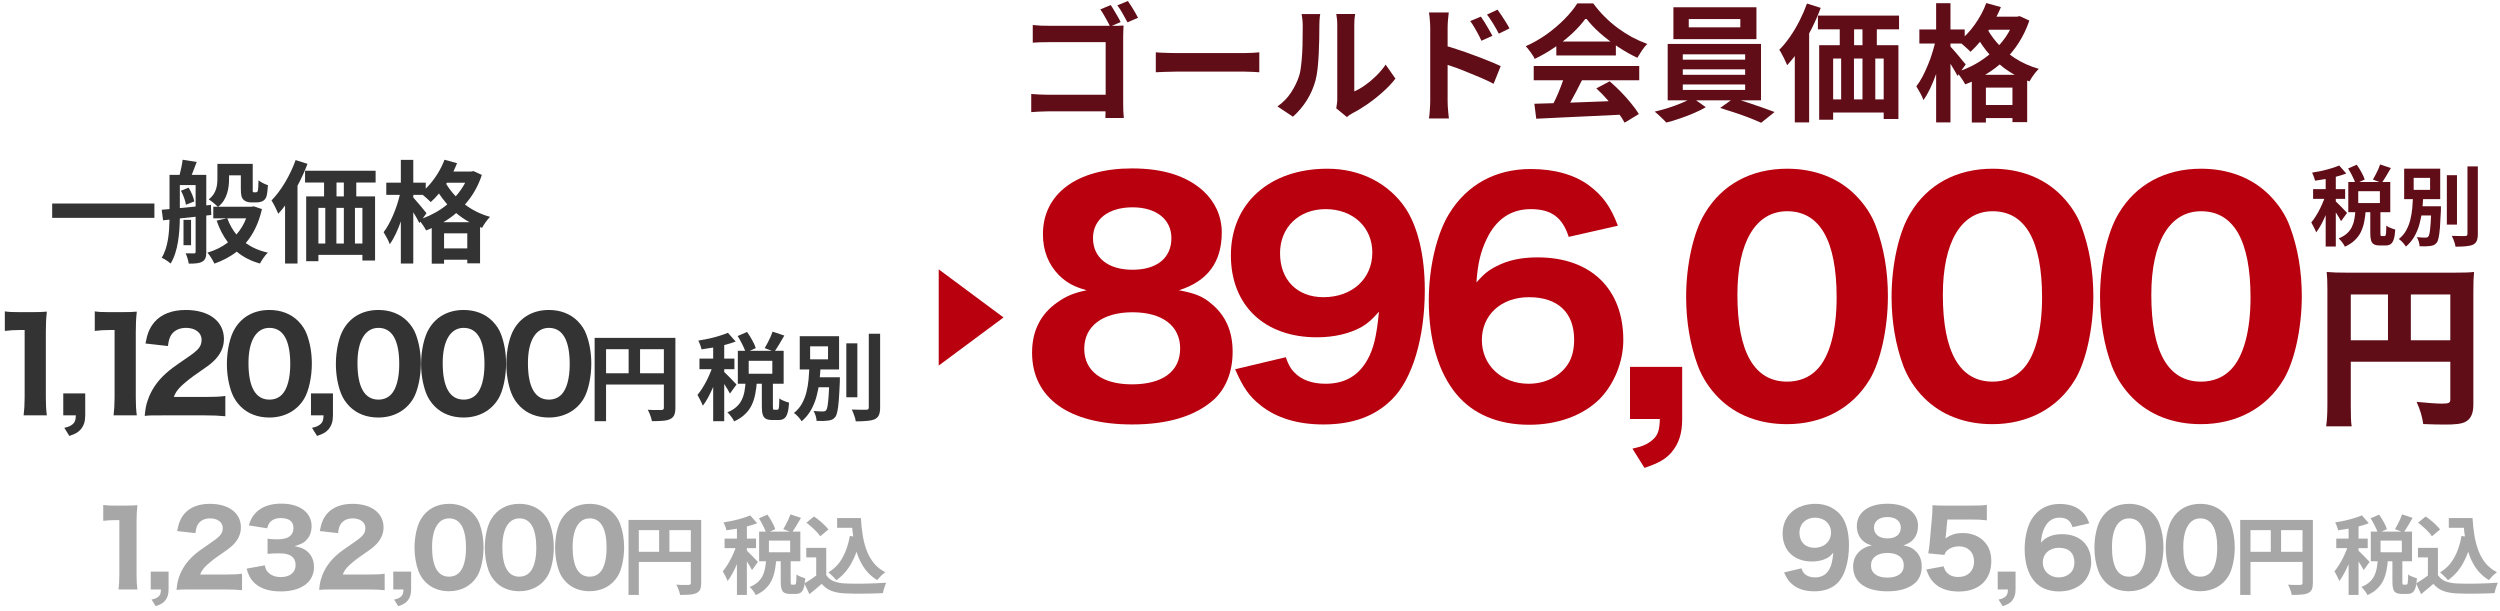 <svg width="315" height="77" viewBox="0 0 315 77" fill="none" xmlns="http://www.w3.org/2000/svg">
<path d="M250.096 2.096H254.32V3.744H250.096V2.096ZM248.448 9.424H255.424V15.392H253.568V11.04H250.224V15.44H248.448V9.424ZM249.152 13.232H254.592V14.88H249.152V13.232ZM250.272 0.384L252.112 0.896C251.813 1.621 251.461 2.331 251.056 3.024C250.651 3.717 250.208 4.363 249.728 4.96C249.259 5.557 248.773 6.08 248.272 6.528C248.176 6.411 248.037 6.272 247.856 6.112C247.675 5.941 247.488 5.776 247.296 5.616C247.115 5.456 246.949 5.328 246.8 5.232C247.536 4.667 248.208 3.957 248.816 3.104C249.435 2.24 249.92 1.333 250.272 0.384ZM253.824 2.096H254.16L254.48 2.032L255.696 2.592C255.355 3.605 254.912 4.533 254.368 5.376C253.835 6.219 253.216 6.971 252.512 7.632C251.808 8.293 251.04 8.875 250.208 9.376C249.387 9.877 248.523 10.293 247.616 10.624C247.499 10.4 247.333 10.133 247.12 9.824C246.917 9.515 246.72 9.264 246.528 9.072C247.36 8.827 248.155 8.491 248.912 8.064C249.68 7.627 250.384 7.125 251.024 6.56C251.675 5.984 252.24 5.349 252.72 4.656C253.2 3.952 253.568 3.205 253.824 2.416V2.096ZM250.176 3.216C250.507 3.92 250.981 4.635 251.6 5.36C252.219 6.075 252.971 6.725 253.856 7.312C254.752 7.899 255.76 8.352 256.88 8.672C256.763 8.789 256.624 8.944 256.464 9.136C256.315 9.328 256.171 9.525 256.032 9.728C255.904 9.931 255.797 10.107 255.712 10.256C254.56 9.851 253.525 9.312 252.608 8.64C251.701 7.957 250.923 7.205 250.272 6.384C249.632 5.563 249.12 4.752 248.736 3.952L250.176 3.216ZM241.84 3.712H247.552V5.488H241.84V3.712ZM243.952 0.4H245.76V15.424H243.952V0.4ZM243.92 4.944L245.024 5.312C244.896 5.952 244.741 6.619 244.56 7.312C244.389 7.995 244.187 8.667 243.952 9.328C243.717 9.979 243.467 10.587 243.2 11.152C242.933 11.717 242.651 12.203 242.352 12.608C242.267 12.352 242.133 12.059 241.952 11.728C241.771 11.397 241.605 11.115 241.456 10.88C241.733 10.528 241.995 10.117 242.24 9.648C242.485 9.179 242.715 8.683 242.928 8.16C243.152 7.627 243.344 7.088 243.504 6.544C243.675 5.989 243.813 5.456 243.92 4.944ZM245.696 5.808C245.792 5.893 245.931 6.043 246.112 6.256C246.304 6.469 246.507 6.704 246.72 6.96C246.933 7.216 247.125 7.451 247.296 7.664C247.477 7.877 247.605 8.027 247.68 8.112L246.64 9.568C246.544 9.365 246.416 9.131 246.256 8.864C246.107 8.597 245.941 8.32 245.76 8.032C245.589 7.744 245.419 7.472 245.248 7.216C245.088 6.96 244.949 6.752 244.832 6.592L245.696 5.808Z" fill="#600D18"/>
<path d="M229.056 1.968H239.28V3.696H229.056V1.968ZM229.216 5.696H239.2V14.992H237.344V7.376H230.976V15.088H229.216V5.696ZM231.808 2.192H233.616V6.944H231.808V2.192ZM234.672 2.176H236.48V6.928H234.672V2.176ZM230.016 12.528H238.704V14.176H230.016V12.528ZM231.984 6.928H233.6V13.808H231.984V6.928ZM234.672 6.912H236.288V13.792H234.672V6.912ZM227.68 0.448L229.408 0.992C229.088 1.867 228.704 2.747 228.256 3.632C227.808 4.517 227.323 5.355 226.8 6.144C226.277 6.923 225.739 7.611 225.184 8.208C225.12 8.059 225.029 7.861 224.912 7.616C224.805 7.371 224.683 7.125 224.544 6.88C224.416 6.624 224.299 6.421 224.192 6.272C224.661 5.803 225.109 5.259 225.536 4.64C225.973 4.011 226.373 3.339 226.736 2.624C227.099 1.909 227.413 1.184 227.68 0.448ZM226.144 4.912L227.936 3.104L227.952 3.136V15.424H226.144V4.912Z" fill="#600D18"/>
<path d="M212.784 2.4V3.44H219.28V2.4H212.784ZM210.848 0.912H221.312V4.928H210.848V0.912ZM212.032 8.736V9.424H219.888V8.736H212.032ZM212.032 10.64V11.328H219.888V10.64H212.032ZM212.032 6.848V7.52H219.888V6.848H212.032ZM210.128 5.536H221.888V12.64H210.128V5.536ZM213.232 12.304L214.928 13.504C214.501 13.76 214 14.011 213.424 14.256C212.859 14.501 212.272 14.725 211.664 14.928C211.067 15.141 210.496 15.312 209.952 15.44C209.771 15.237 209.536 15.003 209.248 14.736C208.971 14.469 208.72 14.245 208.496 14.064C209.061 13.936 209.643 13.776 210.24 13.584C210.837 13.392 211.403 13.184 211.936 12.96C212.469 12.736 212.901 12.517 213.232 12.304ZM216.736 13.6L218.432 12.4C218.997 12.539 219.595 12.715 220.224 12.928C220.853 13.131 221.461 13.339 222.048 13.552C222.645 13.755 223.163 13.941 223.6 14.112L221.904 15.472C221.488 15.28 220.981 15.067 220.384 14.832C219.797 14.608 219.184 14.389 218.544 14.176C217.915 13.963 217.312 13.771 216.736 13.6Z" fill="#600D18"/>
<path d="M193.328 13.072C194.278 13.04 195.376 13.008 196.624 12.976C197.883 12.933 199.2 12.885 200.576 12.832C201.963 12.779 203.328 12.725 204.672 12.672L204.608 14.432C203.307 14.507 201.984 14.571 200.64 14.624C199.307 14.688 198.038 14.747 196.832 14.8C195.627 14.864 194.539 14.917 193.568 14.96L193.328 13.072ZM193.248 8.32H206.544V10.112H193.248V8.32ZM196.096 5.232H203.6V6.992H196.096V5.232ZM197.152 9.488L199.344 10.08C199.099 10.581 198.838 11.093 198.56 11.616C198.294 12.128 198.027 12.619 197.76 13.088C197.504 13.557 197.259 13.973 197.024 14.336L195.344 13.776C195.558 13.381 195.782 12.939 196.016 12.448C196.251 11.947 196.464 11.44 196.656 10.928C196.859 10.405 197.024 9.925 197.152 9.488ZM201.136 11.136L202.816 10.24C203.296 10.656 203.771 11.104 204.24 11.584C204.71 12.064 205.142 12.549 205.536 13.04C205.931 13.52 206.251 13.963 206.496 14.368L204.704 15.456C204.491 15.051 204.187 14.592 203.792 14.08C203.408 13.579 202.982 13.067 202.512 12.544C202.054 12.021 201.595 11.552 201.136 11.136ZM199.824 2.272C199.398 2.88 198.848 3.504 198.176 4.144C197.504 4.773 196.758 5.371 195.936 5.936C195.115 6.501 194.262 6.997 193.376 7.424C193.312 7.264 193.211 7.088 193.072 6.896C192.944 6.693 192.806 6.501 192.656 6.32C192.518 6.128 192.379 5.963 192.24 5.824C193.158 5.419 194.038 4.917 194.88 4.32C195.723 3.712 196.475 3.072 197.136 2.4C197.808 1.717 198.342 1.061 198.736 0.432H200.752C201.179 1.019 201.654 1.573 202.176 2.096C202.699 2.619 203.254 3.099 203.84 3.536C204.427 3.963 205.03 4.347 205.648 4.688C206.278 5.019 206.912 5.301 207.552 5.536C207.318 5.771 207.094 6.048 206.88 6.368C206.667 6.688 206.475 6.992 206.304 7.28C205.504 6.907 204.694 6.448 203.872 5.904C203.051 5.36 202.283 4.773 201.568 4.144C200.864 3.515 200.283 2.891 199.824 2.272Z" fill="#600D18"/>
<path d="M186.592 2.096C186.741 2.309 186.907 2.56 187.088 2.848C187.269 3.136 187.44 3.424 187.6 3.712C187.771 4 187.92 4.267 188.048 4.512L186.656 5.136C186.507 4.795 186.357 4.491 186.208 4.224C186.069 3.957 185.925 3.701 185.776 3.456C185.627 3.2 185.451 2.933 185.248 2.656L186.592 2.096ZM188.688 1.216C188.848 1.429 189.019 1.675 189.2 1.952C189.392 2.229 189.573 2.512 189.744 2.8C189.925 3.077 190.075 3.339 190.192 3.584L188.848 4.24C188.677 3.899 188.512 3.6 188.352 3.344C188.203 3.077 188.048 2.827 187.888 2.592C187.739 2.347 187.563 2.096 187.36 1.84L188.688 1.216ZM180.208 12.704C180.208 12.491 180.208 12.155 180.208 11.696C180.208 11.227 180.208 10.688 180.208 10.08C180.208 9.461 180.208 8.821 180.208 8.16C180.208 7.488 180.208 6.843 180.208 6.224C180.208 5.595 180.208 5.04 180.208 4.56C180.208 4.08 180.208 3.728 180.208 3.504C180.208 3.216 180.192 2.891 180.16 2.528C180.139 2.165 180.101 1.845 180.048 1.568H182.544C182.512 1.845 182.48 2.155 182.448 2.496C182.416 2.837 182.4 3.173 182.4 3.504C182.4 3.792 182.4 4.192 182.4 4.704C182.4 5.216 182.4 5.787 182.4 6.416C182.4 7.035 182.4 7.669 182.4 8.32C182.4 8.971 182.4 9.595 182.4 10.192C182.4 10.779 182.4 11.296 182.4 11.744C182.4 12.181 182.4 12.501 182.4 12.704C182.4 12.843 182.405 13.051 182.416 13.328C182.437 13.595 182.459 13.872 182.48 14.16C182.512 14.448 182.539 14.704 182.56 14.928H180.048C180.101 14.619 180.139 14.251 180.16 13.824C180.192 13.387 180.208 13.013 180.208 12.704ZM181.936 5.712C182.469 5.851 183.061 6.032 183.712 6.256C184.373 6.469 185.04 6.704 185.712 6.96C186.384 7.205 187.019 7.451 187.616 7.696C188.213 7.931 188.704 8.144 189.088 8.336L188.192 10.56C187.733 10.315 187.232 10.075 186.688 9.84C186.144 9.605 185.589 9.376 185.024 9.152C184.469 8.917 183.925 8.704 183.392 8.512C182.859 8.32 182.373 8.155 181.936 8.016V5.712Z" fill="#600D18"/>
<path d="M168.368 13.648C168.4 13.488 168.427 13.307 168.448 13.104C168.48 12.891 168.496 12.677 168.496 12.464C168.496 12.347 168.496 12.112 168.496 11.76C168.496 11.408 168.496 10.981 168.496 10.48C168.496 9.979 168.496 9.44 168.496 8.864C168.496 8.277 168.496 7.685 168.496 7.088C168.496 6.491 168.496 5.931 168.496 5.408C168.496 4.875 168.496 4.411 168.496 4.016C168.496 3.611 168.496 3.317 168.496 3.136C168.496 2.773 168.475 2.459 168.432 2.192C168.4 1.925 168.379 1.781 168.368 1.76H170.752C170.741 1.781 170.72 1.931 170.688 2.208C170.656 2.475 170.64 2.789 170.64 3.152C170.64 3.333 170.64 3.605 170.64 3.968C170.64 4.32 170.64 4.731 170.64 5.2C170.64 5.659 170.64 6.149 170.64 6.672C170.64 7.195 170.64 7.712 170.64 8.224C170.64 8.725 170.64 9.205 170.64 9.664C170.64 10.112 170.64 10.496 170.64 10.816C170.64 11.136 170.64 11.371 170.64 11.52C171.077 11.328 171.531 11.067 172 10.736C172.469 10.405 172.928 10.021 173.376 9.584C173.835 9.136 174.24 8.656 174.592 8.144L175.824 9.904C175.387 10.48 174.853 11.045 174.224 11.6C173.605 12.155 172.965 12.661 172.304 13.12C171.643 13.579 171.008 13.963 170.4 14.272C170.229 14.368 170.091 14.453 169.984 14.528C169.877 14.613 169.787 14.688 169.712 14.752L168.368 13.648ZM160.96 13.408C161.664 12.917 162.24 12.325 162.688 11.632C163.136 10.939 163.467 10.256 163.68 9.584C163.797 9.232 163.883 8.8 163.936 8.288C164 7.765 164.048 7.211 164.08 6.624C164.112 6.027 164.128 5.44 164.128 4.864C164.139 4.277 164.144 3.739 164.144 3.248C164.144 2.928 164.128 2.656 164.096 2.432C164.075 2.197 164.043 1.979 164 1.776H166.352C166.341 1.797 166.325 1.888 166.304 2.048C166.293 2.197 166.277 2.379 166.256 2.592C166.245 2.795 166.24 3.008 166.24 3.232C166.24 3.701 166.235 4.251 166.224 4.88C166.213 5.499 166.192 6.133 166.16 6.784C166.128 7.435 166.08 8.053 166.016 8.64C165.952 9.216 165.867 9.707 165.76 10.112C165.515 11.019 165.147 11.861 164.656 12.64C164.176 13.408 163.595 14.096 162.912 14.704L160.96 13.408Z" fill="#600D18"/>
<path d="M145.632 6.592C145.824 6.603 146.069 6.619 146.368 6.64C146.667 6.651 146.976 6.661 147.296 6.672C147.627 6.683 147.931 6.688 148.208 6.688C148.475 6.688 148.805 6.688 149.2 6.688C149.595 6.688 150.021 6.688 150.48 6.688C150.949 6.688 151.429 6.688 151.92 6.688C152.421 6.688 152.917 6.688 153.408 6.688C153.899 6.688 154.363 6.688 154.8 6.688C155.237 6.688 155.627 6.688 155.968 6.688C156.32 6.688 156.597 6.688 156.8 6.688C157.173 6.688 157.525 6.677 157.856 6.656C158.187 6.624 158.459 6.603 158.672 6.592V9.104C158.491 9.093 158.219 9.077 157.856 9.056C157.493 9.035 157.141 9.024 156.8 9.024C156.597 9.024 156.32 9.024 155.968 9.024C155.616 9.024 155.221 9.024 154.784 9.024C154.347 9.024 153.883 9.024 153.392 9.024C152.912 9.024 152.421 9.024 151.92 9.024C151.419 9.024 150.933 9.024 150.464 9.024C150.005 9.024 149.579 9.024 149.184 9.024C148.8 9.024 148.475 9.024 148.208 9.024C147.749 9.024 147.28 9.035 146.8 9.056C146.32 9.067 145.931 9.083 145.632 9.104V6.592Z" fill="#600D18"/>
<path d="M139.952 0.64C140.091 0.832 140.235 1.061 140.384 1.328C140.544 1.584 140.699 1.845 140.848 2.112C140.997 2.368 141.115 2.592 141.2 2.784L139.872 3.344C139.776 3.12 139.653 2.88 139.504 2.624C139.365 2.357 139.221 2.101 139.072 1.856C138.923 1.6 138.779 1.376 138.64 1.184L139.952 0.64ZM142.112 0.128C142.251 0.32 142.4 0.544 142.56 0.8C142.72 1.056 142.875 1.312 143.024 1.568C143.173 1.824 143.296 2.048 143.392 2.24L142.064 2.816C141.893 2.485 141.691 2.117 141.456 1.712C141.232 1.307 141.008 0.96 140.784 0.672L142.112 0.128ZM130.128 3.152C130.427 3.184 130.763 3.211 131.136 3.232C131.509 3.243 131.835 3.248 132.112 3.248H140.16C140.405 3.248 140.667 3.248 140.944 3.248C141.232 3.237 141.44 3.227 141.568 3.216C141.557 3.397 141.547 3.632 141.536 3.92C141.525 4.197 141.52 4.453 141.52 4.688V12.976C141.52 13.253 141.525 13.579 141.536 13.952C141.557 14.325 141.579 14.629 141.6 14.864H139.28C139.291 14.629 139.296 14.368 139.296 14.08C139.307 13.803 139.312 13.52 139.312 13.232V5.312H132.112C131.771 5.312 131.408 5.317 131.024 5.328C130.651 5.339 130.352 5.355 130.128 5.376V3.152ZM129.936 11.84C130.203 11.861 130.512 11.883 130.864 11.904C131.216 11.925 131.568 11.936 131.92 11.936H140.576V14.032H131.984C131.675 14.032 131.317 14.043 130.912 14.064C130.517 14.085 130.192 14.107 129.936 14.128V11.84Z" fill="#600D18"/>
<path d="M55.868 27.996H59.158C58.542 27.66 57.982 27.268 57.478 26.848C56.974 27.282 56.442 27.66 55.868 27.996ZM55.952 31.3H58.878V29.396H55.952V31.3ZM53.74 26.862L53.264 27.52C54.384 27.1 55.448 26.512 56.358 25.756C55.966 25.308 55.616 24.846 55.308 24.384C54.972 24.79 54.622 25.154 54.272 25.462C54.062 25.238 53.628 24.846 53.264 24.552H52.074V24.888C52.452 25.294 53.502 26.54 53.74 26.862ZM58.612 23.026H56.316L56.218 23.166C56.54 23.698 56.932 24.23 57.422 24.734C57.884 24.216 58.29 23.642 58.612 23.026ZM59.662 21.556L60.712 22.046C60.236 23.502 59.508 24.734 58.584 25.77C59.466 26.442 60.53 26.988 61.748 27.324C61.412 27.646 60.95 28.304 60.74 28.71L60.488 28.612V33.176H58.878V32.728H55.952V33.218H54.398V28.738C54.16 28.85 53.922 28.948 53.684 29.032C53.53 28.71 53.236 28.262 52.97 27.926L52.844 28.108C52.676 27.758 52.382 27.24 52.074 26.75V33.204H50.506V27.898C50.114 29.018 49.638 30.054 49.106 30.768C48.952 30.306 48.588 29.662 48.336 29.256C49.19 28.15 49.988 26.218 50.38 24.552H48.672V23.012H50.506V20.142H52.074V23.012H53.642V23.768C54.636 22.802 55.504 21.472 56.008 20.128L57.59 20.562C57.45 20.912 57.296 21.262 57.128 21.612H59.382L59.662 21.556Z" fill="#333333"/>
<path d="M37.248 20.17L38.746 20.646C38.396 21.57 37.962 22.508 37.486 23.404V33.204H35.918V25.896C35.638 26.274 35.358 26.624 35.064 26.932C34.91 26.54 34.476 25.658 34.21 25.252C35.414 24.034 36.562 22.102 37.248 20.17ZM43.324 24.748V22.998H42.4V24.748H43.324ZM45.662 30.684V26.19H44.724V30.684H45.662ZM40.118 26.19V30.684H40.986V26.19H40.118ZM43.324 26.19H42.386V30.684H43.324V26.19ZM47.328 22.998H44.892V24.748H47.258V32.826H45.662V32.112H40.118V32.91H38.578V24.748H40.832V22.998H38.438V21.514H47.328V22.998Z" fill="#333333"/>
<path d="M22.8 24.034L23.766 23.642C24.102 24.174 24.396 24.888 24.48 25.378L23.43 25.798C23.36 25.322 23.108 24.58 22.8 24.034ZM22.66 23.32V26.218C23.29 26.162 23.962 26.092 24.648 26.022V23.32H22.66ZM26.622 27.086L25.992 27.156V31.734C25.992 32.364 25.894 32.728 25.488 32.966C25.096 33.19 24.578 33.218 23.78 33.218C23.738 32.854 23.556 32.266 23.388 31.916C23.836 31.93 24.298 31.93 24.438 31.93C24.606 31.93 24.648 31.874 24.648 31.706V27.31L22.66 27.52C22.632 29.368 22.436 31.706 21.498 33.204C21.26 32.98 20.7 32.616 20.378 32.476C21.19 31.146 21.33 29.27 21.358 27.674L20.546 27.758L20.378 26.428L21.358 26.344V22.032H22.632C22.786 21.43 22.954 20.688 23.01 20.128L24.788 20.408C24.578 20.982 24.354 21.556 24.158 22.032H25.992V25.882L26.58 25.812L26.622 27.086ZM24.074 27.702V30.894H23.122V27.702H24.074ZM31.018 27.506H28.638C28.918 28.262 29.296 28.948 29.786 29.55C30.304 28.962 30.724 28.276 31.018 27.506ZM31.956 25.994L33.006 26.344C32.6 28.122 31.9 29.536 30.962 30.628C31.732 31.174 32.656 31.594 33.748 31.832C33.398 32.154 32.978 32.784 32.754 33.204C31.592 32.882 30.626 32.378 29.828 31.706C29.016 32.35 28.064 32.84 27.014 33.218C26.832 32.812 26.44 32.168 26.132 31.832C27.098 31.552 27.98 31.118 28.722 30.544C28.134 29.76 27.658 28.85 27.294 27.8L28.582 27.506H26.874V26.05H27.462C27.21 25.798 26.608 25.308 26.3 25.126C27.294 24.356 27.392 23.334 27.392 22.48V20.646H31.844V23.74C31.844 23.978 31.83 24.118 31.858 24.16C31.886 24.216 31.942 24.23 31.998 24.23H32.222C32.292 24.23 32.362 24.216 32.404 24.174C32.46 24.146 32.488 24.062 32.516 23.88C32.544 23.684 32.558 23.25 32.572 22.718C32.838 22.942 33.356 23.208 33.762 23.334C33.72 23.908 33.664 24.524 33.566 24.776C33.468 25.042 33.3 25.238 33.09 25.336C32.894 25.448 32.586 25.504 32.334 25.504H31.606C31.27 25.504 30.892 25.392 30.668 25.154C30.444 24.93 30.346 24.622 30.346 23.754V22.088H28.862V22.508C28.862 23.698 28.638 25.154 27.49 26.05H31.69L31.956 25.994Z" fill="#333333"/>
<path d="M6.574 25.644H19.454V27.45H6.574V25.644Z" fill="#333333"/>
<path d="M296.199 45.576V51.076C296.199 52.44 296.221 53.188 296.309 53.716H293.097C293.207 52.902 293.251 52.154 293.251 50.966V36.468C293.251 35.5 293.229 34.906 293.163 34.268C293.933 34.334 294.549 34.356 295.803 34.356H309.157C310.499 34.356 311.137 34.334 311.731 34.268C311.665 34.928 311.643 35.522 311.643 36.842V51.01C311.643 52.132 311.291 52.836 310.609 53.166C310.147 53.408 309.377 53.496 308.057 53.496C307.331 53.496 306.319 53.474 305.329 53.43C305.175 52.396 304.955 51.692 304.493 50.636C305.791 50.768 307.067 50.856 307.639 50.856C308.563 50.856 308.739 50.768 308.739 50.328V45.576H296.199ZM300.885 42.87V37.106H296.199V42.87H300.885ZM303.767 42.87H308.739V37.106H303.767V42.87Z" fill="#600D18"/>
<path d="M277.297 53.444C273.839 53.444 270.875 52.304 268.709 50.138C267.531 48.96 266.657 47.592 266.087 46.11C265.099 43.45 264.605 40.486 264.605 37.408C264.605 33.38 265.517 29.238 266.961 26.882C269.127 23.234 272.813 21.258 277.335 21.258C280.755 21.258 283.757 22.398 285.923 24.564C287.101 25.742 288.013 27.11 288.545 28.592C289.533 31.252 290.027 34.216 290.027 37.332C290.027 41.322 289.115 45.54 287.709 47.858C285.543 51.43 281.819 53.444 277.297 53.444ZM277.335 26.616C273.383 26.616 271.065 30.492 271.065 37.142C271.065 44.362 273.193 48.086 277.335 48.086C278.855 48.086 280.147 47.554 281.097 46.566C282.693 44.932 283.567 41.664 283.567 37.484C283.567 30.302 281.439 26.616 277.335 26.616Z" fill="#B8000E"/>
<path d="M251.031 53.444C247.573 53.444 244.609 52.304 242.443 50.138C241.265 48.96 240.391 47.592 239.821 46.11C238.833 43.45 238.339 40.486 238.339 37.408C238.339 33.38 239.251 29.238 240.695 26.882C242.861 23.234 246.547 21.258 251.069 21.258C254.489 21.258 257.491 22.398 259.657 24.564C260.835 25.742 261.747 27.11 262.279 28.592C263.267 31.252 263.761 34.216 263.761 37.332C263.761 41.322 262.849 45.54 261.443 47.858C259.277 51.43 255.553 53.444 251.031 53.444ZM251.069 26.616C247.117 26.616 244.799 30.492 244.799 37.142C244.799 44.362 246.927 48.086 251.069 48.086C252.589 48.086 253.881 47.554 254.831 46.566C256.427 44.932 257.301 41.664 257.301 37.484C257.301 30.302 255.173 26.616 251.069 26.616Z" fill="#B8000E"/>
<path d="M225.145 53.444C221.687 53.444 218.723 52.304 216.557 50.138C215.379 48.96 214.505 47.592 213.935 46.11C212.947 43.45 212.453 40.486 212.453 37.408C212.453 33.38 213.365 29.238 214.809 26.882C216.975 23.234 220.661 21.258 225.183 21.258C228.603 21.258 231.605 22.398 233.771 24.564C234.949 25.742 235.861 27.11 236.393 28.592C237.381 31.252 237.875 34.216 237.875 37.332C237.875 41.322 236.963 45.54 235.557 47.858C233.391 51.43 229.667 53.444 225.145 53.444ZM225.183 26.616C221.231 26.616 218.913 30.492 218.913 37.142C218.913 44.362 221.041 48.086 225.183 48.086C226.703 48.086 227.995 47.554 228.945 46.566C230.541 44.932 231.415 41.664 231.415 37.484C231.415 30.302 229.287 26.616 225.183 26.616Z" fill="#B8000E"/>
<path d="M211.955 46.224V52.798C211.955 54.622 211.537 55.876 210.625 56.978C209.827 57.89 208.991 58.346 207.205 58.954L205.685 56.522C206.977 56.256 207.623 55.952 208.269 55.382C208.877 54.85 209.105 54.204 209.143 52.798H205.381V46.224H211.955Z" fill="#B8000E"/>
<path d="M203.853 28.44L197.659 29.846C196.861 27.376 195.455 26.35 192.871 26.35C190.363 26.35 188.501 27.642 187.323 30.112C186.563 31.67 186.183 33.266 186.031 35.584C186.981 34.52 187.513 34.064 188.577 33.532C190.059 32.772 191.693 32.43 193.745 32.43C200.433 32.43 204.537 36.382 204.537 42.842C204.537 45.578 203.397 48.39 201.573 50.252C199.483 52.342 196.291 53.52 192.681 53.52C188.767 53.52 185.613 52.19 183.523 49.682C181.243 46.946 180.027 42.842 180.027 37.864C180.027 33.722 181.015 29.504 182.573 26.958C184.815 23.272 188.425 21.296 192.871 21.296C195.873 21.296 198.419 22.018 200.243 23.386C201.915 24.64 202.941 26.008 203.853 28.44ZM198.343 42.804C198.343 39.384 196.291 37.446 192.643 37.446C189.147 37.446 186.715 39.688 186.715 42.842C186.715 46.034 189.223 48.352 192.605 48.352C194.733 48.352 196.595 47.402 197.583 45.844C198.077 45.084 198.343 44.02 198.343 42.804Z" fill="#B8000E"/>
<path d="M155.623 46.528L162.007 45.008C162.349 45.958 162.577 46.376 163.033 46.87C163.945 47.858 165.313 48.352 167.023 48.352C169.417 48.352 171.165 47.364 172.305 45.312C173.065 43.944 173.445 42.424 173.749 39.27C172.875 40.258 172.381 40.714 171.545 41.208C170.025 42.044 168.087 42.5 165.921 42.5C159.309 42.5 155.091 38.472 155.091 32.164C155.091 25.628 159.955 21.258 167.251 21.258C171.393 21.258 174.965 23.082 177.093 26.236C178.651 28.592 179.525 32.24 179.525 36.534C179.525 42.538 177.967 47.782 175.383 50.328C173.255 52.456 170.405 53.482 166.757 53.482C163.527 53.482 160.867 52.684 158.853 51.088C157.371 49.91 156.649 48.846 155.623 46.528ZM166.757 37.446C170.367 37.446 172.913 35.128 172.913 31.822C172.913 28.63 170.481 26.35 167.023 26.35C163.679 26.35 161.285 28.63 161.285 31.898C161.285 35.28 163.451 37.446 166.757 37.446Z" fill="#B8000E"/>
<path d="M148.547 36.572C150.561 36.952 151.549 37.332 152.651 38.282C154.437 39.764 155.311 41.74 155.311 44.324C155.311 46.908 154.437 49.036 152.841 50.442C150.523 52.456 147.103 53.482 142.657 53.482C134.677 53.482 130.041 50.138 130.041 44.438C130.041 41.702 131.105 39.574 133.233 38.092C134.373 37.294 135.285 36.914 136.919 36.572C135.285 36.116 134.411 35.622 133.423 34.672C132.093 33.304 131.409 31.594 131.409 29.504C131.409 24.412 135.703 21.22 142.619 21.22C146.571 21.22 149.535 22.17 151.625 24.07C153.107 25.438 153.943 27.262 153.943 29.276C153.943 33.038 152.157 35.432 148.547 36.572ZM142.695 26.122C139.655 26.122 137.717 27.642 137.717 29.998C137.717 32.468 139.617 33.988 142.695 33.988C145.773 33.988 147.597 32.506 147.597 29.998C147.597 27.642 145.697 26.122 142.695 26.122ZM142.695 39.346C138.933 39.346 136.615 41.094 136.615 43.944C136.615 46.756 138.857 48.428 142.619 48.428C146.495 48.428 148.699 46.794 148.699 43.906C148.699 41.056 146.457 39.346 142.695 39.346Z" fill="#B8000E"/>
<path d="M308.303 22.074H309.579V28.3H308.303V22.074ZM310.899 20.963H312.208V29.466C312.208 29.855 312.16 30.152 312.065 30.357C311.977 30.562 311.819 30.72 311.592 30.83C311.365 30.933 311.068 30.999 310.701 31.028C310.334 31.065 309.898 31.083 309.392 31.083C309.377 30.951 309.344 30.801 309.293 30.632C309.242 30.471 309.183 30.306 309.117 30.137C309.058 29.976 308.996 29.836 308.93 29.719C309.289 29.726 309.63 29.734 309.953 29.741C310.276 29.741 310.492 29.741 310.602 29.741C310.705 29.741 310.778 29.723 310.822 29.686C310.873 29.642 310.899 29.569 310.899 29.466V20.963ZM304.398 25.99H306.928V27.145H304.398V25.99ZM306.345 25.99H307.566C307.566 25.99 307.562 26.023 307.555 26.089C307.555 26.148 307.555 26.217 307.555 26.298C307.555 26.371 307.555 26.43 307.555 26.474C307.518 27.361 307.478 28.087 307.434 28.652C307.39 29.209 307.335 29.638 307.269 29.939C307.21 30.232 307.13 30.445 307.027 30.577C306.917 30.716 306.796 30.815 306.664 30.874C306.532 30.933 306.378 30.973 306.202 30.995C306.055 31.017 305.861 31.032 305.619 31.039C305.377 31.046 305.128 31.043 304.871 31.028C304.864 30.852 304.827 30.654 304.761 30.434C304.695 30.221 304.614 30.038 304.519 29.884C304.746 29.906 304.959 29.921 305.157 29.928C305.362 29.935 305.513 29.939 305.608 29.939C305.689 29.939 305.755 29.932 305.806 29.917C305.865 29.895 305.92 29.855 305.971 29.796C306.037 29.723 306.092 29.561 306.136 29.312C306.18 29.055 306.22 28.678 306.257 28.179C306.294 27.673 306.323 27.009 306.345 26.188V25.99ZM304.123 22.415V23.922H306.191V22.415H304.123ZM302.924 21.249H307.467V25.088H302.924V21.249ZM304.046 24.736H305.333C305.304 25.315 305.256 25.902 305.19 26.496C305.124 27.083 305.014 27.655 304.86 28.212C304.713 28.762 304.501 29.283 304.222 29.774C303.951 30.258 303.591 30.691 303.144 31.072C303.049 30.911 302.917 30.738 302.748 30.555C302.579 30.372 302.414 30.225 302.253 30.115C302.649 29.8 302.961 29.433 303.188 29.015C303.415 28.597 303.588 28.15 303.705 27.673C303.822 27.196 303.903 26.709 303.947 26.21C303.991 25.711 304.024 25.22 304.046 24.736Z" fill="#600D18"/>
<path d="M295.862 21.227L296.951 20.754C297.157 21.04 297.355 21.359 297.545 21.711C297.743 22.056 297.879 22.36 297.952 22.624L296.797 23.141C296.724 22.884 296.596 22.576 296.412 22.217C296.236 21.858 296.053 21.528 295.862 21.227ZM299.899 20.721L301.252 21.172C301.054 21.517 300.856 21.854 300.658 22.184C300.46 22.514 300.273 22.8 300.097 23.042L298.986 22.624C299.096 22.448 299.206 22.25 299.316 22.03C299.434 21.81 299.544 21.586 299.646 21.359C299.749 21.132 299.833 20.919 299.899 20.721ZM296.786 26.485H298.084C298.048 26.984 297.985 27.46 297.897 27.915C297.809 28.37 297.674 28.795 297.49 29.191C297.307 29.58 297.05 29.932 296.72 30.247C296.398 30.57 295.976 30.848 295.455 31.083C295.389 30.922 295.276 30.738 295.114 30.533C294.96 30.328 294.814 30.163 294.674 30.038C295.114 29.862 295.466 29.649 295.73 29.4C296.002 29.151 296.207 28.876 296.346 28.575C296.493 28.267 296.596 27.941 296.654 27.596C296.713 27.244 296.757 26.874 296.786 26.485ZM298.656 26.32H299.932V29.367C299.932 29.536 299.94 29.642 299.954 29.686C299.976 29.723 300.024 29.741 300.097 29.741C300.119 29.741 300.152 29.741 300.196 29.741C300.248 29.741 300.299 29.741 300.35 29.741C300.402 29.741 300.435 29.741 300.449 29.741C300.508 29.741 300.552 29.712 300.581 29.653C300.611 29.594 300.633 29.473 300.647 29.29C300.662 29.099 300.673 28.81 300.68 28.421C300.761 28.494 300.867 28.564 300.999 28.63C301.139 28.696 301.282 28.755 301.428 28.806C301.575 28.857 301.7 28.898 301.802 28.927C301.773 29.448 301.711 29.851 301.615 30.137C301.527 30.43 301.399 30.636 301.23 30.753C301.069 30.87 300.856 30.929 300.592 30.929C300.548 30.929 300.493 30.929 300.427 30.929C300.369 30.929 300.303 30.929 300.229 30.929C300.163 30.929 300.097 30.929 300.031 30.929C299.965 30.929 299.91 30.929 299.866 30.929C299.536 30.929 299.283 30.878 299.107 30.775C298.939 30.68 298.821 30.518 298.755 30.291C298.689 30.071 298.656 29.767 298.656 29.378V26.32ZM297.138 24.087V25.583H299.866V24.087H297.138ZM295.884 22.932H301.175V26.738H295.884V22.932ZM293.035 21.766H294.311V31.061H293.035V21.766ZM291.451 23.834H295.488V25.055H291.451V23.834ZM293.101 24.329L293.871 24.659C293.769 25.055 293.644 25.466 293.497 25.891C293.351 26.316 293.189 26.738 293.013 27.156C292.837 27.567 292.65 27.955 292.452 28.322C292.254 28.689 292.049 29.008 291.836 29.279C291.77 29.088 291.675 28.876 291.55 28.641C291.433 28.399 291.323 28.194 291.22 28.025C291.411 27.805 291.598 27.548 291.781 27.255C291.972 26.954 292.152 26.635 292.32 26.298C292.489 25.961 292.639 25.623 292.771 25.286C292.903 24.949 293.013 24.63 293.101 24.329ZM294.74 20.853L295.631 21.865C295.257 22.004 294.847 22.133 294.399 22.25C293.952 22.367 293.494 22.47 293.024 22.558C292.562 22.639 292.119 22.708 291.693 22.767C291.664 22.62 291.613 22.452 291.539 22.261C291.466 22.063 291.393 21.894 291.319 21.755C291.723 21.689 292.133 21.612 292.551 21.524C292.977 21.429 293.376 21.322 293.75 21.205C294.132 21.088 294.462 20.97 294.74 20.853ZM294.289 25.363C294.355 25.414 294.454 25.51 294.586 25.649C294.726 25.781 294.872 25.928 295.026 26.089C295.188 26.25 295.331 26.401 295.455 26.54C295.58 26.672 295.672 26.767 295.73 26.826L294.971 27.871C294.905 27.732 294.817 27.574 294.707 27.398C294.605 27.222 294.491 27.039 294.366 26.848C294.249 26.657 294.132 26.478 294.014 26.309C293.897 26.133 293.794 25.99 293.706 25.88L294.289 25.363Z" fill="#600D18"/>
<path d="M106.636 43.264H108.028V50.056H106.636V43.264ZM109.468 42.052H110.896V51.328C110.896 51.752 110.844 52.076 110.74 52.3C110.644 52.524 110.472 52.696 110.224 52.816C109.976 52.928 109.652 53 109.252 53.032C108.852 53.072 108.376 53.092 107.824 53.092C107.808 52.948 107.772 52.784 107.716 52.6C107.66 52.424 107.596 52.244 107.524 52.06C107.46 51.884 107.392 51.732 107.32 51.604C107.712 51.612 108.084 51.62 108.436 51.628C108.788 51.628 109.024 51.628 109.144 51.628C109.256 51.628 109.336 51.608 109.384 51.568C109.44 51.52 109.468 51.44 109.468 51.328V42.052ZM102.376 47.536H105.136V48.796H102.376V47.536ZM104.5 47.536H105.832C105.832 47.536 105.828 47.572 105.82 47.644C105.82 47.708 105.82 47.784 105.82 47.872C105.82 47.952 105.82 48.016 105.82 48.064C105.78 49.032 105.736 49.824 105.688 50.44C105.64 51.048 105.58 51.516 105.508 51.844C105.444 52.164 105.356 52.396 105.244 52.54C105.124 52.692 104.992 52.8 104.848 52.864C104.704 52.928 104.536 52.972 104.344 52.996C104.184 53.02 103.972 53.036 103.708 53.044C103.444 53.052 103.172 53.048 102.892 53.032C102.884 52.84 102.844 52.624 102.772 52.384C102.7 52.152 102.612 51.952 102.508 51.784C102.756 51.808 102.988 51.824 103.204 51.832C103.428 51.84 103.592 51.844 103.696 51.844C103.784 51.844 103.856 51.836 103.912 51.82C103.976 51.796 104.036 51.752 104.092 51.688C104.164 51.608 104.224 51.432 104.272 51.16C104.32 50.88 104.364 50.468 104.404 49.924C104.444 49.372 104.476 48.648 104.5 47.752V47.536ZM102.076 43.636V45.28H104.332V43.636H102.076ZM100.768 42.364H105.724V46.552H100.768V42.364ZM101.992 46.168H103.396C103.364 46.8 103.312 47.44 103.24 48.088C103.168 48.728 103.048 49.352 102.88 49.96C102.72 50.56 102.488 51.128 102.184 51.664C101.888 52.192 101.496 52.664 101.008 53.08C100.904 52.904 100.76 52.716 100.576 52.516C100.392 52.316 100.212 52.156 100.036 52.036C100.468 51.692 100.808 51.292 101.056 50.836C101.304 50.38 101.492 49.892 101.62 49.372C101.748 48.852 101.836 48.32 101.884 47.776C101.932 47.232 101.968 46.696 101.992 46.168Z" fill="#333333"/>
<path d="M92.944 42.34L94.132 41.824C94.356 42.136 94.572 42.484 94.78 42.868C94.996 43.244 95.144 43.576 95.224 43.864L93.964 44.428C93.884 44.148 93.744 43.812 93.544 43.42C93.352 43.028 93.152 42.668 92.944 42.34ZM97.348 41.788L98.824 42.28C98.608 42.656 98.392 43.024 98.176 43.384C97.96 43.744 97.756 44.056 97.564 44.32L96.352 43.864C96.472 43.672 96.592 43.456 96.712 43.216C96.84 42.976 96.96 42.732 97.072 42.484C97.184 42.236 97.276 42.004 97.348 41.788ZM93.952 48.076H95.368C95.328 48.62 95.26 49.14 95.164 49.636C95.068 50.132 94.92 50.596 94.72 51.028C94.52 51.452 94.24 51.836 93.88 52.18C93.528 52.532 93.068 52.836 92.5 53.092C92.428 52.916 92.304 52.716 92.128 52.492C91.96 52.268 91.8 52.088 91.648 51.952C92.128 51.76 92.512 51.528 92.8 51.256C93.096 50.984 93.32 50.684 93.472 50.356C93.632 50.02 93.744 49.664 93.808 49.288C93.872 48.904 93.92 48.5 93.952 48.076ZM95.992 47.896H97.384V51.22C97.384 51.404 97.392 51.52 97.408 51.568C97.432 51.608 97.484 51.628 97.564 51.628C97.588 51.628 97.624 51.628 97.672 51.628C97.728 51.628 97.784 51.628 97.84 51.628C97.896 51.628 97.932 51.628 97.948 51.628C98.012 51.628 98.06 51.596 98.092 51.532C98.124 51.468 98.148 51.336 98.164 51.136C98.18 50.928 98.192 50.612 98.2 50.188C98.288 50.268 98.404 50.344 98.548 50.416C98.7 50.488 98.856 50.552 99.016 50.608C99.176 50.664 99.312 50.708 99.424 50.74C99.392 51.308 99.324 51.748 99.22 52.06C99.124 52.38 98.984 52.604 98.8 52.732C98.624 52.86 98.392 52.924 98.104 52.924C98.056 52.924 97.996 52.924 97.924 52.924C97.86 52.924 97.788 52.924 97.708 52.924C97.636 52.924 97.564 52.924 97.492 52.924C97.42 52.924 97.36 52.924 97.312 52.924C96.952 52.924 96.676 52.868 96.484 52.756C96.3 52.652 96.172 52.476 96.1 52.228C96.028 51.988 95.992 51.656 95.992 51.232V47.896ZM94.336 45.46V47.092H97.312V45.46H94.336ZM92.968 44.2H98.74V48.352H92.968V44.2ZM89.86 42.928H91.252V53.068H89.86V42.928ZM88.132 45.184H92.536V46.516H88.132V45.184ZM89.932 45.724L90.772 46.084C90.66 46.516 90.524 46.964 90.364 47.428C90.204 47.892 90.028 48.352 89.836 48.808C89.644 49.256 89.44 49.68 89.224 50.08C89.008 50.48 88.784 50.828 88.552 51.124C88.48 50.916 88.376 50.684 88.24 50.428C88.112 50.164 87.992 49.94 87.88 49.756C88.088 49.516 88.292 49.236 88.492 48.916C88.7 48.588 88.896 48.24 89.08 47.872C89.264 47.504 89.428 47.136 89.572 46.768C89.716 46.4 89.836 46.052 89.932 45.724ZM91.72 41.932L92.692 43.036C92.284 43.188 91.836 43.328 91.348 43.456C90.86 43.584 90.36 43.696 89.848 43.792C89.344 43.88 88.86 43.956 88.396 44.02C88.364 43.86 88.308 43.676 88.228 43.468C88.148 43.252 88.068 43.068 87.988 42.916C88.428 42.844 88.876 42.76 89.332 42.664C89.796 42.56 90.232 42.444 90.64 42.316C91.056 42.188 91.416 42.06 91.72 41.932ZM91.228 46.852C91.3 46.908 91.408 47.012 91.552 47.164C91.704 47.308 91.864 47.468 92.032 47.644C92.208 47.82 92.364 47.984 92.5 48.136C92.636 48.28 92.736 48.384 92.8 48.448L91.972 49.588C91.9 49.436 91.804 49.264 91.684 49.072C91.572 48.88 91.448 48.68 91.312 48.472C91.184 48.264 91.056 48.068 90.928 47.884C90.8 47.692 90.688 47.536 90.592 47.416L91.228 46.852Z" fill="#333333"/>
<path d="M74.923 42.568H84.331V43.996H76.363V53.068H74.923V42.568ZM83.647 42.568H85.099V51.388C85.099 51.772 85.051 52.072 84.955 52.288C84.859 52.512 84.687 52.684 84.439 52.804C84.191 52.924 83.879 52.996 83.503 53.02C83.135 53.052 82.683 53.068 82.147 53.068C82.123 52.932 82.083 52.776 82.027 52.6C81.971 52.424 81.907 52.248 81.835 52.072C81.763 51.904 81.691 51.756 81.619 51.628C81.851 51.644 82.083 51.656 82.315 51.664C82.555 51.664 82.767 51.664 82.951 51.664C83.135 51.664 83.263 51.664 83.335 51.664C83.447 51.656 83.527 51.632 83.575 51.592C83.623 51.544 83.647 51.468 83.647 51.364V42.568ZM75.703 47.032H84.355V48.448H75.703V47.032ZM79.207 43.348H80.647V47.74H79.207V43.348Z" fill="#333333"/>
<path d="M69.144 52.608C67.688 52.608 66.44 52.128 65.528 51.216C65.032 50.72 64.664 50.144 64.424 49.52C64.008 48.4 63.8 47.152 63.8 45.856C63.8 44.16 64.184 42.416 64.792 41.424C65.704 39.888 67.256 39.056 69.16 39.056C70.6 39.056 71.864 39.536 72.776 40.448C73.272 40.944 73.656 41.52 73.88 42.144C74.296 43.264 74.504 44.512 74.504 45.824C74.504 47.504 74.12 49.28 73.528 50.256C72.616 51.76 71.048 52.608 69.144 52.608ZM69.16 41.312C67.496 41.312 66.52 42.944 66.52 45.744C66.52 48.784 67.416 50.352 69.16 50.352C69.8 50.352 70.344 50.128 70.744 49.712C71.416 49.024 71.784 47.648 71.784 45.888C71.784 42.864 70.888 41.312 69.16 41.312Z" fill="#333333"/>
<path d="M58.404 52.608C56.948 52.608 55.7 52.128 54.788 51.216C54.292 50.72 53.924 50.144 53.684 49.52C53.268 48.4 53.06 47.152 53.06 45.856C53.06 44.16 53.444 42.416 54.052 41.424C54.964 39.888 56.516 39.056 58.42 39.056C59.86 39.056 61.124 39.536 62.036 40.448C62.532 40.944 62.916 41.52 63.14 42.144C63.556 43.264 63.764 44.512 63.764 45.824C63.764 47.504 63.38 49.28 62.788 50.256C61.876 51.76 60.308 52.608 58.404 52.608ZM58.42 41.312C56.756 41.312 55.78 42.944 55.78 45.744C55.78 48.784 56.676 50.352 58.42 50.352C59.06 50.352 59.604 50.128 60.004 49.712C60.676 49.024 61.044 47.648 61.044 45.888C61.044 42.864 60.148 41.312 58.42 41.312Z" fill="#333333"/>
<path d="M47.665 52.608C46.209 52.608 44.961 52.128 44.049 51.216C43.553 50.72 43.185 50.144 42.945 49.52C42.529 48.4 42.321 47.152 42.321 45.856C42.321 44.16 42.705 42.416 43.313 41.424C44.225 39.888 45.777 39.056 47.681 39.056C49.121 39.056 50.385 39.536 51.297 40.448C51.793 40.944 52.177 41.52 52.401 42.144C52.817 43.264 53.025 44.512 53.025 45.824C53.025 47.504 52.641 49.28 52.049 50.256C51.137 51.76 49.569 52.608 47.665 52.608ZM47.681 41.312C46.017 41.312 45.041 42.944 45.041 45.744C45.041 48.784 45.937 50.352 47.681 50.352C48.321 50.352 48.865 50.128 49.265 49.712C49.937 49.024 50.305 47.648 50.305 45.888C50.305 42.864 49.409 41.312 47.681 41.312Z" fill="#333333"/>
<path d="M41.951 49.568V52.336C41.951 53.104 41.775 53.632 41.391 54.096C41.055 54.48 40.703 54.672 39.951 54.928L39.311 53.904C39.855 53.792 40.127 53.664 40.399 53.424C40.655 53.2 40.751 52.928 40.767 52.336H39.183V49.568H41.951Z" fill="#333333"/>
<path d="M33.932 52.608C32.476 52.608 31.228 52.128 30.316 51.216C29.82 50.72 29.452 50.144 29.212 49.52C28.796 48.4 28.588 47.152 28.588 45.856C28.588 44.16 28.972 42.416 29.58 41.424C30.492 39.888 32.044 39.056 33.948 39.056C35.388 39.056 36.652 39.536 37.564 40.448C38.06 40.944 38.444 41.52 38.668 42.144C39.084 43.264 39.292 44.512 39.292 45.824C39.292 47.504 38.908 49.28 38.316 50.256C37.404 51.76 35.836 52.608 33.932 52.608ZM33.948 41.312C32.284 41.312 31.308 42.944 31.308 45.744C31.308 48.784 32.204 50.352 33.948 50.352C34.588 50.352 35.132 50.128 35.532 49.712C36.204 49.024 36.572 47.648 36.572 45.888C36.572 42.864 35.676 41.312 33.948 41.312Z" fill="#333333"/>
<path d="M25.816 52.336H20.456C19.096 52.336 18.84 52.336 18.232 52.4C18.312 51.552 18.408 51.008 18.616 50.432C19.032 49.184 19.784 48.064 20.84 47.104C21.432 46.56 21.912 46.208 23.576 45.072C25.048 44.08 25.4 43.632 25.4 42.8C25.4 41.92 24.6 41.312 23.448 41.312C22.616 41.312 21.976 41.616 21.592 42.176C21.352 42.528 21.256 42.88 21.16 43.6L18.328 43.28C18.568 41.984 18.856 41.312 19.464 40.576C20.328 39.584 21.672 39.056 23.4 39.056C26.344 39.056 28.216 40.48 28.216 42.72C28.216 43.792 27.736 44.768 26.808 45.6C26.424 45.952 26.296 46.048 24.408 47.36C23.752 47.824 23.016 48.448 22.648 48.832C22.28 49.232 22.104 49.504 21.896 50.016H25.944C27.048 50.016 27.8 49.984 28.392 49.888V52.448C27.544 52.368 26.888 52.336 25.816 52.336Z" fill="#333333"/>
<path d="M11.941 41.696V39.232C12.469 39.312 12.869 39.328 13.685 39.328H15.429C16.389 39.328 16.613 39.312 17.237 39.264C17.141 40.16 17.109 40.848 17.109 41.856V50.096C17.109 50.992 17.141 51.6 17.237 52.336H14.309C14.389 51.696 14.437 50.976 14.437 50.096V41.584H13.733C13.109 41.584 12.613 41.616 11.941 41.696Z" fill="#333333"/>
<path d="M10.739 49.568V52.336C10.739 53.104 10.563 53.632 10.179 54.096C9.843 54.48 9.491 54.672 8.739 54.928L8.099 53.904C8.643 53.792 8.915 53.664 9.187 53.424C9.443 53.2 9.539 52.928 9.555 52.336H7.971V49.568H10.739Z" fill="#333333"/>
<path d="M0.608 41.696V39.232C1.136 39.312 1.536 39.328 2.352 39.328H4.096C5.056 39.328 5.28 39.312 5.904 39.264C5.808 40.16 5.776 40.848 5.776 41.856V50.096C5.776 50.992 5.808 51.6 5.904 52.336H2.976C3.056 51.696 3.104 50.976 3.104 50.096V41.584H2.4C1.776 41.584 1.28 41.616 0.608 41.696Z" fill="#333333"/>
<path d="M105.479 65.274H107.768V66.505H105.479V65.274ZM107.109 65.274H108.47C108.513 66.044 108.593 66.778 108.708 67.477C108.823 68.175 108.996 68.823 109.226 69.421C109.457 70.011 109.759 70.533 110.133 70.987C110.508 71.44 110.979 71.811 111.548 72.099C111.44 72.171 111.321 72.265 111.192 72.38C111.069 72.495 110.947 72.618 110.825 72.747C110.709 72.87 110.612 72.985 110.533 73.093C109.957 72.747 109.475 72.326 109.086 71.829C108.697 71.325 108.38 70.76 108.135 70.134C107.898 69.507 107.714 68.834 107.585 68.114C107.462 67.394 107.376 66.642 107.325 65.857H107.109V65.274ZM107.077 67.531L108.405 67.714C108.175 68.931 107.811 69.993 107.315 70.9C106.818 71.808 106.173 72.542 105.381 73.104C105.317 73.017 105.223 72.913 105.101 72.79C104.985 72.668 104.859 72.546 104.723 72.423C104.593 72.294 104.478 72.193 104.377 72.121C105.133 71.667 105.727 71.048 106.159 70.263C106.598 69.478 106.904 68.568 107.077 67.531ZM104.107 69.032V73.017H102.843V70.231H101.591V69.032H104.107ZM104.107 72.456C104.33 72.808 104.643 73.068 105.047 73.233C105.45 73.399 105.932 73.492 106.494 73.514C106.811 73.528 107.185 73.539 107.617 73.546C108.056 73.546 108.517 73.543 108.999 73.536C109.482 73.528 109.953 73.514 110.414 73.492C110.882 73.471 111.296 73.446 111.656 73.417C111.613 73.518 111.563 73.647 111.505 73.806C111.447 73.964 111.393 74.126 111.343 74.292C111.3 74.457 111.267 74.605 111.246 74.734C110.922 74.756 110.551 74.77 110.133 74.778C109.716 74.792 109.287 74.799 108.848 74.799C108.409 74.806 107.984 74.806 107.574 74.799C107.163 74.792 106.796 74.781 106.472 74.767C105.81 74.738 105.245 74.634 104.777 74.454C104.309 74.281 103.895 73.986 103.535 73.568C103.297 73.77 103.052 73.978 102.8 74.194C102.555 74.41 102.285 74.634 101.99 74.864L101.353 73.514C101.605 73.363 101.868 73.197 102.141 73.017C102.415 72.837 102.678 72.65 102.93 72.456H104.107ZM101.601 65.857L102.563 65.079C102.786 65.223 103.013 65.392 103.243 65.587C103.473 65.774 103.689 65.968 103.891 66.17C104.093 66.364 104.255 66.544 104.377 66.71L103.351 67.574C103.243 67.401 103.092 67.214 102.897 67.012C102.71 66.811 102.501 66.609 102.271 66.408C102.041 66.199 101.817 66.015 101.601 65.857Z" fill="#A7A7A7"/>
<path d="M95.629 65.306L96.698 64.842C96.9 65.122 97.094 65.436 97.281 65.781C97.476 66.12 97.609 66.418 97.681 66.678L96.547 67.185C96.475 66.933 96.349 66.631 96.169 66.278C95.996 65.925 95.816 65.601 95.629 65.306ZM99.593 64.809L100.921 65.252C100.726 65.59 100.532 65.922 100.338 66.246C100.143 66.57 99.96 66.85 99.787 67.088L98.696 66.678C98.804 66.505 98.912 66.31 99.02 66.094C99.135 65.878 99.243 65.659 99.344 65.436C99.445 65.212 99.528 65.004 99.593 64.809ZM96.536 70.468H97.811C97.775 70.958 97.713 71.426 97.627 71.872C97.54 72.319 97.407 72.736 97.227 73.125C97.047 73.507 96.795 73.852 96.471 74.162C96.154 74.479 95.74 74.752 95.229 74.983C95.165 74.824 95.053 74.644 94.894 74.443C94.743 74.241 94.599 74.079 94.463 73.957C94.894 73.784 95.24 73.575 95.499 73.33C95.766 73.086 95.967 72.816 96.104 72.52C96.248 72.218 96.349 71.898 96.406 71.559C96.464 71.214 96.507 70.85 96.536 70.468ZM98.372 70.306H99.625V73.298C99.625 73.464 99.632 73.568 99.647 73.611C99.668 73.647 99.715 73.665 99.787 73.665C99.808 73.665 99.841 73.665 99.884 73.665C99.934 73.665 99.985 73.665 100.035 73.665C100.086 73.665 100.118 73.665 100.132 73.665C100.19 73.665 100.233 73.636 100.262 73.579C100.291 73.521 100.312 73.402 100.327 73.222C100.341 73.035 100.352 72.751 100.359 72.369C100.438 72.441 100.543 72.51 100.672 72.574C100.809 72.639 100.95 72.697 101.094 72.747C101.238 72.798 101.36 72.837 101.461 72.866C101.432 73.377 101.371 73.773 101.277 74.054C101.191 74.342 101.065 74.544 100.899 74.659C100.741 74.774 100.532 74.832 100.273 74.832C100.23 74.832 100.176 74.832 100.111 74.832C100.053 74.832 99.989 74.832 99.916 74.832C99.852 74.832 99.787 74.832 99.722 74.832C99.657 74.832 99.603 74.832 99.56 74.832C99.236 74.832 98.988 74.781 98.815 74.68C98.649 74.587 98.534 74.428 98.469 74.205C98.404 73.989 98.372 73.69 98.372 73.309V70.306ZM96.882 68.114V69.583H99.56V68.114H96.882ZM95.65 66.98H100.845V70.717H95.65V66.98ZM92.853 65.835H94.106V74.961H92.853V65.835ZM91.298 67.866H95.262V69.064H91.298V67.866ZM92.918 68.352L93.674 68.676C93.573 69.064 93.451 69.468 93.307 69.885C93.163 70.303 93.004 70.717 92.832 71.127C92.659 71.53 92.475 71.912 92.281 72.272C92.087 72.632 91.885 72.945 91.676 73.212C91.611 73.024 91.518 72.816 91.395 72.585C91.28 72.348 91.172 72.146 91.071 71.98C91.258 71.764 91.442 71.512 91.622 71.224C91.809 70.929 91.986 70.616 92.151 70.285C92.317 69.954 92.465 69.622 92.594 69.291C92.724 68.96 92.832 68.647 92.918 68.352ZM94.527 64.939L95.402 65.932C95.035 66.069 94.632 66.195 94.192 66.31C93.753 66.426 93.303 66.526 92.843 66.613C92.389 66.692 91.953 66.76 91.536 66.818C91.507 66.674 91.457 66.508 91.385 66.321C91.312 66.127 91.24 65.961 91.168 65.824C91.564 65.76 91.968 65.684 92.378 65.598C92.796 65.504 93.188 65.4 93.555 65.284C93.93 65.169 94.254 65.054 94.527 64.939ZM94.085 69.367C94.149 69.417 94.246 69.511 94.376 69.648C94.513 69.777 94.657 69.921 94.808 70.08C94.966 70.238 95.107 70.386 95.229 70.522C95.352 70.652 95.442 70.746 95.499 70.803L94.754 71.829C94.689 71.692 94.603 71.538 94.495 71.365C94.394 71.192 94.282 71.012 94.16 70.825C94.045 70.638 93.93 70.461 93.814 70.296C93.699 70.123 93.599 69.982 93.512 69.874L94.085 69.367Z" fill="#A7A7A7"/>
<path d="M79.194 65.511H87.661V66.796H80.49V74.961H79.194V65.511ZM87.045 65.511H88.352V73.449C88.352 73.795 88.309 74.065 88.223 74.259C88.136 74.461 87.981 74.616 87.758 74.724C87.535 74.832 87.254 74.896 86.916 74.918C86.585 74.947 86.178 74.961 85.695 74.961C85.674 74.839 85.638 74.698 85.587 74.54C85.537 74.382 85.479 74.223 85.415 74.065C85.35 73.914 85.285 73.78 85.22 73.665C85.429 73.68 85.638 73.69 85.847 73.698C86.063 73.698 86.254 73.698 86.419 73.698C86.585 73.698 86.7 73.698 86.765 73.698C86.865 73.69 86.938 73.669 86.981 73.633C87.024 73.59 87.045 73.521 87.045 73.428V65.511ZM79.896 69.529H87.683V70.803H79.896V69.529ZM83.049 66.213H84.346V70.166H83.049V66.213Z" fill="#A7A7A7"/>
<path d="M74.284 74.494C73.101 74.494 72.087 74.104 71.346 73.363C70.943 72.96 70.644 72.492 70.449 71.985C70.111 71.075 69.942 70.061 69.942 69.008C69.942 67.63 70.254 66.213 70.748 65.407C71.489 64.159 72.75 63.483 74.297 63.483C75.467 63.483 76.494 63.873 77.235 64.614C77.638 65.017 77.95 65.485 78.132 65.992C78.47 66.902 78.639 67.916 78.639 68.982C78.639 70.347 78.327 71.79 77.846 72.583C77.105 73.805 75.831 74.494 74.284 74.494ZM74.297 65.316C72.945 65.316 72.152 66.642 72.152 68.917C72.152 71.387 72.88 72.661 74.297 72.661C74.817 72.661 75.259 72.479 75.584 72.141C76.13 71.582 76.429 70.464 76.429 69.034C76.429 66.577 75.701 65.316 74.297 65.316Z" fill="#A7A7A7"/>
<path d="M65.428 74.494C64.245 74.494 63.231 74.104 62.49 73.363C62.087 72.96 61.788 72.492 61.593 71.985C61.255 71.075 61.086 70.061 61.086 69.008C61.086 67.63 61.398 66.213 61.892 65.407C62.633 64.159 63.894 63.483 65.441 63.483C66.611 63.483 67.638 63.873 68.379 64.614C68.782 65.017 69.094 65.485 69.276 65.992C69.614 66.902 69.783 67.916 69.783 68.982C69.783 70.347 69.471 71.79 68.99 72.583C68.249 73.805 66.975 74.494 65.428 74.494ZM65.441 65.316C64.089 65.316 63.296 66.642 63.296 68.917C63.296 71.387 64.024 72.661 65.441 72.661C65.961 72.661 66.403 72.479 66.728 72.141C67.274 71.582 67.573 70.464 67.573 69.034C67.573 66.577 66.845 65.316 65.441 65.316Z" fill="#A7A7A7"/>
<path d="M56.572 74.494C55.389 74.494 54.376 74.104 53.635 73.363C53.231 72.96 52.932 72.492 52.737 71.985C52.4 71.075 52.23 70.061 52.23 69.008C52.23 67.63 52.542 66.213 53.036 65.407C53.778 64.159 55.038 63.483 56.586 63.483C57.755 63.483 58.782 63.873 59.523 64.614C59.926 65.017 60.239 65.485 60.42 65.992C60.758 66.902 60.928 67.916 60.928 68.982C60.928 70.347 60.615 71.79 60.135 72.583C59.394 73.805 58.12 74.494 56.572 74.494ZM56.586 65.316C55.233 65.316 54.441 66.642 54.441 68.917C54.441 71.387 55.169 72.661 56.586 72.661C57.105 72.661 57.547 72.479 57.873 72.141C58.419 71.582 58.718 70.464 58.718 69.034C58.718 66.577 57.989 65.316 56.586 65.316Z" fill="#A7A7A7"/>
<path d="M51.8 72.024V74.273C51.8 74.897 51.657 75.326 51.345 75.703C51.072 76.015 50.786 76.171 50.175 76.379L49.655 75.547C50.097 75.456 50.318 75.352 50.539 75.157C50.747 74.975 50.825 74.754 50.838 74.273H49.551V72.024H51.8Z" fill="#A7A7A7"/>
<path d="M46.376 74.273H42.021C40.916 74.273 40.708 74.273 40.214 74.325C40.279 73.636 40.357 73.194 40.526 72.726C40.864 71.712 41.475 70.802 42.333 70.022C42.814 69.58 43.204 69.294 44.556 68.371C45.752 67.565 46.038 67.201 46.038 66.525C46.038 65.81 45.388 65.316 44.452 65.316C43.776 65.316 43.256 65.563 42.944 66.018C42.749 66.304 42.671 66.59 42.593 67.175L40.292 66.915C40.487 65.862 40.721 65.316 41.215 64.718C41.917 63.912 43.009 63.483 44.413 63.483C46.805 63.483 48.326 64.64 48.326 66.46C48.326 67.331 47.936 68.124 47.182 68.8C46.87 69.086 46.766 69.164 45.232 70.23C44.699 70.607 44.101 71.114 43.802 71.426C43.503 71.751 43.36 71.972 43.191 72.388H46.48C47.377 72.388 47.988 72.362 48.469 72.284V74.364C47.78 74.299 47.247 74.273 46.376 74.273Z" fill="#A7A7A7"/>
<path d="M31.073 71.647L33.361 71.231C33.465 71.712 33.569 71.92 33.842 72.167C34.219 72.531 34.752 72.713 35.376 72.713C36.52 72.713 37.248 72.128 37.248 71.205C37.248 70.23 36.585 69.723 35.285 69.723C34.635 69.723 34.193 69.736 33.712 69.788V67.877C34.102 67.929 34.544 67.955 34.947 67.955C35.584 67.955 36.078 67.851 36.377 67.656C36.767 67.409 36.975 67.032 36.975 66.538C36.975 65.693 36.429 65.277 35.35 65.277C34.752 65.277 34.271 65.485 33.985 65.849C33.829 66.044 33.764 66.2 33.66 66.564L31.346 66.2C31.606 65.407 31.814 65.017 32.256 64.575C32.997 63.834 34.063 63.457 35.454 63.457C36.78 63.457 37.859 63.821 38.535 64.497C38.99 64.952 39.263 65.602 39.263 66.265C39.263 66.941 39.068 67.526 38.691 67.955C38.34 68.371 38.002 68.553 37.118 68.813C38.015 68.982 38.509 69.229 38.951 69.71C39.367 70.191 39.562 70.75 39.562 71.504C39.562 72.219 39.263 72.934 38.769 73.415C38.028 74.143 36.858 74.52 35.35 74.52C33.764 74.52 32.568 74.078 31.827 73.207C31.463 72.778 31.294 72.401 31.073 71.647Z" fill="#A7A7A7"/>
<path d="M28.405 74.273H24.05C22.945 74.273 22.737 74.273 22.243 74.325C22.308 73.636 22.386 73.194 22.555 72.726C22.893 71.712 23.504 70.802 24.362 70.022C24.843 69.58 25.233 69.294 26.585 68.371C27.781 67.565 28.067 67.201 28.067 66.525C28.067 65.81 27.417 65.316 26.481 65.316C25.805 65.316 25.285 65.563 24.973 66.018C24.778 66.304 24.7 66.59 24.622 67.175L22.321 66.915C22.516 65.862 22.75 65.316 23.244 64.718C23.946 63.912 25.038 63.483 26.442 63.483C28.834 63.483 30.355 64.64 30.355 66.46C30.355 67.331 29.965 68.124 29.211 68.8C28.899 69.086 28.795 69.164 27.261 70.23C26.728 70.607 26.13 71.114 25.831 71.426C25.532 71.751 25.389 71.972 25.22 72.388H28.509C29.406 72.388 30.017 72.362 30.498 72.284V74.364C29.809 74.299 29.276 74.273 28.405 74.273Z" fill="#A7A7A7"/>
<path d="M21.241 72.024V74.273C21.241 74.897 21.098 75.326 20.786 75.703C20.513 76.015 20.227 76.171 19.616 76.379L19.096 75.547C19.538 75.456 19.759 75.352 19.98 75.157C20.188 74.975 20.266 74.754 20.279 74.273H18.992V72.024H21.241Z" fill="#A7A7A7"/>
<path d="M13.009 65.628V63.626C13.438 63.691 13.763 63.704 14.426 63.704H15.843C16.623 63.704 16.805 63.691 17.312 63.652C17.234 64.38 17.208 64.939 17.208 65.758V72.453C17.208 73.181 17.234 73.675 17.312 74.273H14.933C14.998 73.753 15.037 73.168 15.037 72.453V65.537H14.465C13.958 65.537 13.555 65.563 13.009 65.628Z" fill="#A7A7A7"/>
<path d="M308.549 65.274H310.839V66.505H308.549V65.274ZM310.18 65.274H311.541C311.584 66.044 311.663 66.778 311.779 67.477C311.894 68.175 312.067 68.823 312.297 69.421C312.527 70.011 312.83 70.533 313.204 70.987C313.579 71.44 314.05 71.811 314.619 72.099C314.511 72.171 314.392 72.265 314.263 72.38C314.14 72.495 314.018 72.618 313.895 72.747C313.78 72.87 313.683 72.985 313.604 73.093C313.028 72.747 312.545 72.326 312.157 71.829C311.768 71.325 311.451 70.76 311.206 70.134C310.969 69.507 310.785 68.834 310.655 68.114C310.533 67.394 310.447 66.642 310.396 65.857H310.18V65.274ZM310.148 67.531L311.476 67.714C311.246 68.931 310.882 69.993 310.385 70.9C309.889 71.808 309.244 72.542 308.452 73.104C308.387 73.017 308.294 72.913 308.171 72.79C308.056 72.668 307.93 72.546 307.793 72.423C307.664 72.294 307.549 72.193 307.448 72.121C308.204 71.667 308.798 71.048 309.23 70.263C309.669 69.478 309.975 68.568 310.148 67.531ZM307.178 69.032V73.017H305.914V70.231H304.661V69.032H307.178ZM307.178 72.456C307.401 72.808 307.714 73.068 308.117 73.233C308.521 73.399 309.003 73.492 309.565 73.514C309.881 73.528 310.256 73.539 310.688 73.546C311.127 73.546 311.588 73.543 312.07 73.536C312.553 73.528 313.024 73.514 313.485 73.492C313.953 73.471 314.367 73.446 314.727 73.417C314.684 73.518 314.633 73.647 314.576 73.806C314.518 73.964 314.464 74.126 314.414 74.292C314.371 74.457 314.338 74.605 314.317 74.734C313.993 74.756 313.622 74.77 313.204 74.778C312.787 74.792 312.358 74.799 311.919 74.799C311.48 74.806 311.055 74.806 310.645 74.799C310.234 74.792 309.867 74.781 309.543 74.767C308.881 74.738 308.315 74.634 307.847 74.454C307.379 74.281 306.965 73.986 306.605 73.568C306.368 73.77 306.123 73.978 305.871 74.194C305.626 74.41 305.356 74.634 305.061 74.864L304.424 73.514C304.676 73.363 304.939 73.197 305.212 73.017C305.486 72.837 305.749 72.65 306.001 72.456H307.178ZM304.672 65.857L305.633 65.079C305.857 65.223 306.083 65.392 306.314 65.587C306.544 65.774 306.76 65.968 306.962 66.17C307.163 66.364 307.325 66.544 307.448 66.71L306.422 67.574C306.314 67.401 306.163 67.214 305.968 67.012C305.781 66.811 305.572 66.609 305.342 66.408C305.111 66.199 304.888 66.015 304.672 65.857Z" fill="#A7A7A7"/>
<path d="M298.7 65.306L299.769 64.842C299.97 65.122 300.165 65.436 300.352 65.781C300.546 66.12 300.68 66.418 300.752 66.678L299.618 67.185C299.546 66.933 299.42 66.631 299.24 66.278C299.067 65.925 298.887 65.601 298.7 65.306ZM302.663 64.809L303.992 65.252C303.797 65.59 303.603 65.922 303.408 66.246C303.214 66.57 303.03 66.85 302.858 67.088L301.767 66.678C301.875 66.505 301.983 66.31 302.091 66.094C302.206 65.878 302.314 65.659 302.415 65.436C302.516 65.212 302.598 65.004 302.663 64.809ZM299.607 70.468H300.881C300.845 70.958 300.784 71.426 300.698 71.872C300.611 72.319 300.478 72.736 300.298 73.125C300.118 73.507 299.866 73.852 299.542 74.162C299.225 74.479 298.811 74.752 298.3 74.983C298.235 74.824 298.124 74.644 297.965 74.443C297.814 74.241 297.67 74.079 297.533 73.957C297.965 73.784 298.311 73.575 298.57 73.33C298.836 73.086 299.038 72.816 299.175 72.52C299.319 72.218 299.42 71.898 299.477 71.559C299.535 71.214 299.578 70.85 299.607 70.468ZM301.443 70.306H302.696V73.298C302.696 73.464 302.703 73.568 302.717 73.611C302.739 73.647 302.786 73.665 302.858 73.665C302.879 73.665 302.912 73.665 302.955 73.665C303.005 73.665 303.056 73.665 303.106 73.665C303.156 73.665 303.189 73.665 303.203 73.665C303.261 73.665 303.304 73.636 303.333 73.579C303.362 73.521 303.383 73.402 303.398 73.222C303.412 73.035 303.423 72.751 303.43 72.369C303.509 72.441 303.614 72.51 303.743 72.574C303.88 72.639 304.02 72.697 304.164 72.747C304.308 72.798 304.431 72.837 304.532 72.866C304.503 73.377 304.442 73.773 304.348 74.054C304.262 74.342 304.136 74.544 303.97 74.659C303.812 74.774 303.603 74.832 303.344 74.832C303.3 74.832 303.246 74.832 303.182 74.832C303.124 74.832 303.059 74.832 302.987 74.832C302.922 74.832 302.858 74.832 302.793 74.832C302.728 74.832 302.674 74.832 302.631 74.832C302.307 74.832 302.058 74.781 301.886 74.68C301.72 74.587 301.605 74.428 301.54 74.205C301.475 73.989 301.443 73.69 301.443 73.309V70.306ZM299.952 68.114V69.583H302.631V68.114H299.952ZM298.721 66.98H303.916V70.717H298.721V66.98ZM295.924 65.835H297.177V74.961H295.924V65.835ZM294.369 67.866H298.332V69.064H294.369V67.866ZM295.989 68.352L296.745 68.676C296.644 69.064 296.522 69.468 296.378 69.885C296.234 70.303 296.075 70.717 295.902 71.127C295.73 71.53 295.546 71.912 295.352 72.272C295.157 72.632 294.956 72.945 294.747 73.212C294.682 73.024 294.588 72.816 294.466 72.585C294.351 72.348 294.243 72.146 294.142 71.98C294.329 71.764 294.513 71.512 294.693 71.224C294.88 70.929 295.056 70.616 295.222 70.285C295.388 69.954 295.535 69.622 295.665 69.291C295.794 68.96 295.902 68.647 295.989 68.352ZM297.598 64.939L298.473 65.932C298.106 66.069 297.702 66.195 297.263 66.31C296.824 66.426 296.374 66.526 295.913 66.613C295.46 66.692 295.024 66.76 294.606 66.818C294.578 66.674 294.527 66.508 294.455 66.321C294.383 66.127 294.311 65.961 294.239 65.824C294.635 65.76 295.038 65.684 295.449 65.598C295.866 65.504 296.259 65.4 296.626 65.284C297 65.169 297.324 65.054 297.598 64.939ZM297.155 69.367C297.22 69.417 297.317 69.511 297.447 69.648C297.584 69.777 297.728 69.921 297.879 70.08C298.037 70.238 298.178 70.386 298.3 70.522C298.422 70.652 298.512 70.746 298.57 70.803L297.825 71.829C297.76 71.692 297.674 71.538 297.566 71.365C297.465 71.192 297.353 71.012 297.231 70.825C297.116 70.638 297 70.461 296.885 70.296C296.77 70.123 296.669 69.982 296.583 69.874L297.155 69.367Z" fill="#A7A7A7"/>
<path d="M282.265 65.511H290.732V66.796H283.561V74.961H282.265V65.511ZM290.116 65.511H291.423V73.449C291.423 73.795 291.38 74.065 291.293 74.259C291.207 74.461 291.052 74.616 290.829 74.724C290.606 74.832 290.325 74.896 289.987 74.918C289.655 74.947 289.249 74.961 288.766 74.961C288.745 74.839 288.709 74.698 288.658 74.54C288.608 74.382 288.55 74.223 288.485 74.065C288.421 73.914 288.356 73.78 288.291 73.665C288.5 73.68 288.709 73.69 288.917 73.698C289.133 73.698 289.324 73.698 289.49 73.698C289.655 73.698 289.771 73.698 289.835 73.698C289.936 73.69 290.008 73.669 290.051 73.633C290.095 73.59 290.116 73.521 290.116 73.428V65.511ZM282.967 69.529H290.753V70.803H282.967V69.529ZM286.12 66.213H287.416V70.166H286.12V66.213Z" fill="#A7A7A7"/>
<path d="M277.225 74.494C276.042 74.494 275.028 74.104 274.287 73.363C273.884 72.96 273.585 72.492 273.39 71.985C273.052 71.075 272.883 70.061 272.883 69.008C272.883 67.63 273.195 66.213 273.689 65.407C274.43 64.159 275.691 63.483 277.238 63.483C278.408 63.483 279.435 63.873 280.176 64.614C280.579 65.017 280.891 65.485 281.073 65.992C281.411 66.902 281.58 67.916 281.58 68.982C281.58 70.347 281.268 71.79 280.787 72.583C280.046 73.805 278.772 74.494 277.225 74.494ZM277.238 65.316C275.886 65.316 275.093 66.642 275.093 68.917C275.093 71.387 275.821 72.661 277.238 72.661C277.758 72.661 278.2 72.479 278.525 72.141C279.071 71.582 279.37 70.464 279.37 69.034C279.37 66.577 278.642 65.316 277.238 65.316Z" fill="#A7A7A7"/>
<path d="M268.239 74.494C267.056 74.494 266.042 74.104 265.301 73.363C264.898 72.96 264.599 72.492 264.404 71.985C264.066 71.075 263.897 70.061 263.897 69.008C263.897 67.63 264.209 66.213 264.703 65.407C265.444 64.159 266.705 63.483 268.252 63.483C269.422 63.483 270.449 63.873 271.19 64.614C271.593 65.017 271.905 65.485 272.087 65.992C272.425 66.902 272.594 67.916 272.594 68.982C272.594 70.347 272.282 71.79 271.801 72.583C271.06 73.805 269.786 74.494 268.239 74.494ZM268.252 65.316C266.9 65.316 266.107 66.642 266.107 68.917C266.107 71.387 266.835 72.661 268.252 72.661C268.772 72.661 269.214 72.479 269.539 72.141C270.085 71.582 270.384 70.464 270.384 69.034C270.384 66.577 269.656 65.316 268.252 65.316Z" fill="#A7A7A7"/>
<path d="M263.257 65.94L261.138 66.421C260.865 65.576 260.384 65.225 259.5 65.225C258.642 65.225 258.005 65.667 257.602 66.512C257.342 67.045 257.212 67.591 257.16 68.384C257.485 68.02 257.667 67.864 258.031 67.682C258.538 67.422 259.097 67.305 259.799 67.305C262.087 67.305 263.491 68.657 263.491 70.867C263.491 71.803 263.101 72.765 262.477 73.402C261.762 74.117 260.67 74.52 259.435 74.52C258.096 74.52 257.017 74.065 256.302 73.207C255.522 72.271 255.106 70.867 255.106 69.164C255.106 67.747 255.444 66.304 255.977 65.433C256.744 64.172 257.979 63.496 259.5 63.496C260.527 63.496 261.398 63.743 262.022 64.211C262.594 64.64 262.945 65.108 263.257 65.94ZM261.372 70.854C261.372 69.684 260.67 69.021 259.422 69.021C258.226 69.021 257.394 69.788 257.394 70.867C257.394 71.959 258.252 72.752 259.409 72.752C260.137 72.752 260.774 72.427 261.112 71.894C261.281 71.634 261.372 71.27 261.372 70.854Z" fill="#A7A7A7"/>
<path d="M253.961 72.024V74.273C253.961 74.897 253.818 75.326 253.506 75.703C253.233 76.015 252.947 76.171 252.336 76.379L251.816 75.547C252.258 75.456 252.479 75.352 252.7 75.157C252.908 74.975 252.986 74.754 252.999 74.273H251.712V72.024H253.961Z" fill="#A7A7A7"/>
<path d="M245.365 65.459L245.196 67.318C245.183 67.422 245.144 67.708 245.131 67.851C245.755 67.383 246.431 67.162 247.315 67.162C248.368 67.162 249.304 67.513 249.954 68.176C250.591 68.813 250.903 69.632 250.903 70.698C250.903 73.077 249.343 74.533 246.808 74.533C245.417 74.533 244.351 74.143 243.623 73.376C243.207 72.934 242.999 72.557 242.713 71.751L244.897 71.361C245.014 71.725 245.092 71.894 245.261 72.089C245.586 72.492 246.093 72.7 246.743 72.7C247.939 72.7 248.732 71.933 248.732 70.75C248.732 69.593 247.978 68.839 246.821 68.839C246.236 68.839 245.716 69.021 245.352 69.346C245.183 69.515 245.105 69.632 244.988 69.918L242.96 69.723C243.064 69.125 243.09 68.917 243.142 68.384L243.441 65.03C243.48 64.536 243.48 64.445 243.493 63.652C243.961 63.691 244.247 63.704 244.962 63.704H248.368C249.395 63.704 249.733 63.691 250.344 63.613V65.563C249.733 65.485 249.161 65.459 248.394 65.459H245.365Z" fill="#A7A7A7"/>
<path d="M239.825 68.722C240.514 68.852 240.852 68.982 241.229 69.307C241.84 69.814 242.139 70.49 242.139 71.374C242.139 72.258 241.84 72.986 241.294 73.467C240.501 74.156 239.331 74.507 237.81 74.507C235.08 74.507 233.494 73.363 233.494 71.413C233.494 70.477 233.858 69.749 234.586 69.242C234.976 68.969 235.288 68.839 235.847 68.722C235.288 68.566 234.989 68.397 234.651 68.072C234.196 67.604 233.962 67.019 233.962 66.304C233.962 64.562 235.431 63.47 237.797 63.47C239.149 63.47 240.163 63.795 240.878 64.445C241.385 64.913 241.671 65.537 241.671 66.226C241.671 67.513 241.06 68.332 239.825 68.722ZM237.823 65.147C236.783 65.147 236.12 65.667 236.12 66.473C236.12 67.318 236.77 67.838 237.823 67.838C238.876 67.838 239.5 67.331 239.5 66.473C239.5 65.667 238.85 65.147 237.823 65.147ZM237.823 69.671C236.536 69.671 235.743 70.269 235.743 71.244C235.743 72.206 236.51 72.778 237.797 72.778C239.123 72.778 239.877 72.219 239.877 71.231C239.877 70.256 239.11 69.671 237.823 69.671Z" fill="#A7A7A7"/>
<path d="M224.794 72.128L226.978 71.608C227.095 71.933 227.173 72.076 227.329 72.245C227.641 72.583 228.109 72.752 228.694 72.752C229.513 72.752 230.111 72.414 230.501 71.712C230.761 71.244 230.891 70.724 230.995 69.645C230.696 69.983 230.527 70.139 230.241 70.308C229.721 70.594 229.058 70.75 228.317 70.75C226.055 70.75 224.612 69.372 224.612 67.214C224.612 64.978 226.276 63.483 228.772 63.483C230.189 63.483 231.411 64.107 232.139 65.186C232.672 65.992 232.971 67.24 232.971 68.709C232.971 70.763 232.438 72.557 231.554 73.428C230.826 74.156 229.851 74.507 228.603 74.507C227.498 74.507 226.588 74.234 225.899 73.688C225.392 73.285 225.145 72.921 224.794 72.128ZM228.603 69.021C229.838 69.021 230.709 68.228 230.709 67.097C230.709 66.005 229.877 65.225 228.694 65.225C227.55 65.225 226.731 66.005 226.731 67.123C226.731 68.28 227.472 69.021 228.603 69.021Z" fill="#A7A7A7"/>
<path d="M126.444 40L118.278 46.062V33.938L126.444 40Z" fill="#B8000E"/>
</svg>
